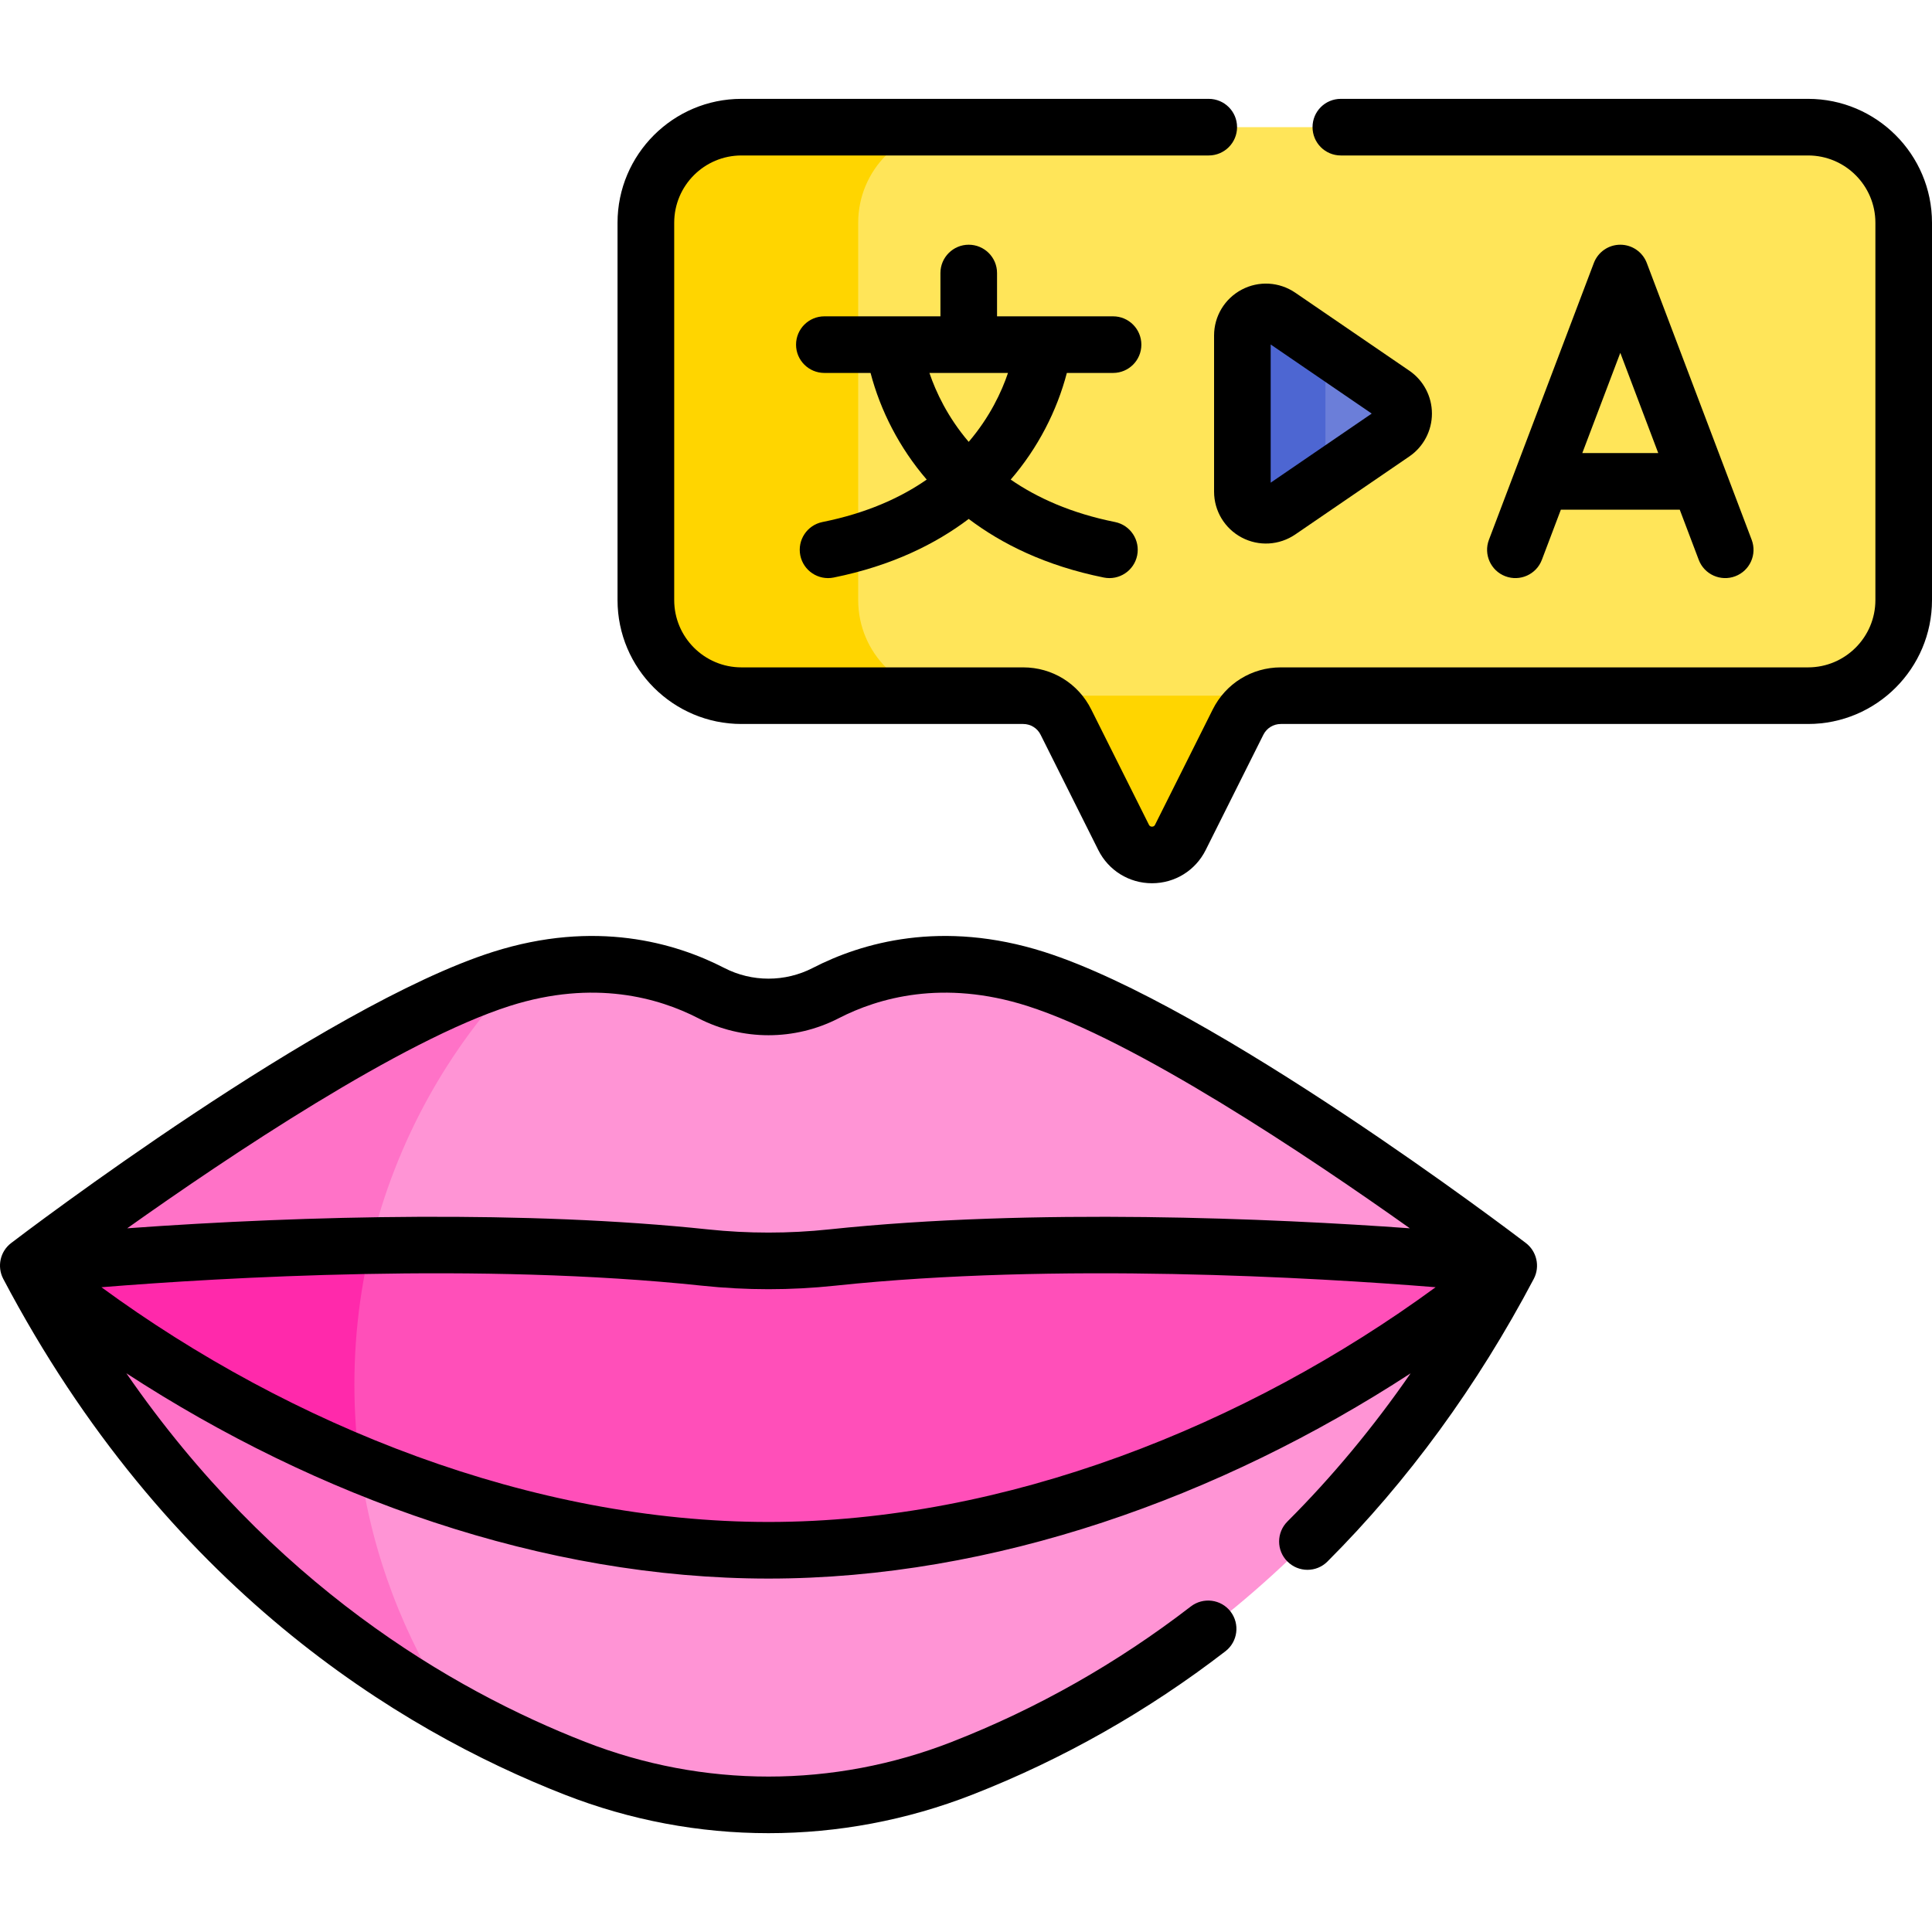 <svg width="30" height="30" viewBox="0 0 30 30" fill="none" xmlns="http://www.w3.org/2000/svg">
<g clip-path="url(#clip0_3798_163)">
<path d="M28.076 1.974H14.101C13.772 2.166 13.515 2.32 13.515 2.32L13.086 3.043V9.918L13.608 10.504L14.205 10.802H15.888C16.107 10.802 16.311 10.899 16.451 11.061H18.882H19.326C19.465 10.899 19.67 10.802 19.889 10.802H28.076C28.896 10.802 29.561 10.138 29.561 9.318V3.459C29.561 2.639 28.896 1.974 28.076 1.974Z" fill="#FFE559"/>
<path d="M22.991 19.447L11.934 18.571L5.562 19L5.215 19.821L5.058 21.471C5.058 21.471 5.215 23.18 5.234 23.278C5.242 23.318 5.308 23.579 5.387 23.878L11.887 25.094L17.723 23.838L22.98 20.227L23.428 19.652L22.991 19.447Z" fill="#FF4FB9"/>
<path d="M5.503 21.498C5.503 20.625 5.625 19.78 5.852 18.98L1.347 19.283L0.439 19.652L1.406 20.89L5.175 23.838L5.837 23.962C5.62 23.177 5.503 22.352 5.503 21.498Z" fill="#FF29AB"/>
<path d="M16.08 15.2C14.649 14.746 13.534 15.054 12.822 15.421C12.266 15.707 11.601 15.707 11.045 15.421C10.381 15.078 9.365 14.788 8.07 15.12L6.894 15.914L5.852 18.317L5.414 19.349C7.165 19.309 9.145 19.337 10.946 19.527C11.603 19.597 12.264 19.597 12.921 19.527C17.532 19.039 23.314 19.623 23.428 19.652C23.428 19.652 18.672 16.024 16.08 15.2Z" fill="#FF94D5"/>
<path d="M8.07 15.12C7.977 15.143 7.883 15.17 7.787 15.201C5.195 16.024 0.439 19.652 0.439 19.652C0.511 19.634 2.867 19.392 5.758 19.342C6.145 17.728 6.957 16.278 8.07 15.12Z" fill="#FF72C7"/>
<path d="M11.934 24.073C9.361 24.073 7.036 23.39 5.16 22.561C5.194 22.919 5.226 23.237 5.234 23.278C5.254 23.375 5.625 24.821 5.683 24.84C5.723 24.854 6.328 25.786 6.708 26.376C7.496 26.841 8.25 27.193 8.927 27.458C10.859 28.213 13.008 28.213 14.94 27.458C17.435 26.483 20.961 24.336 23.428 19.652C23.428 19.652 18.48 24.073 11.934 24.073Z" fill="#FF94D5"/>
<path d="M5.587 22.744C2.443 21.442 0.439 19.652 0.439 19.652C2.323 23.229 4.824 25.326 7.012 26.552C6.275 25.429 5.775 24.136 5.587 22.744Z" fill="#FF72C7"/>
<path d="M13.326 9.318V3.459C13.326 2.639 13.99 1.974 14.81 1.974H11.513C10.694 1.974 10.029 2.639 10.029 3.459V9.318C10.029 10.138 10.694 10.802 11.513 10.802H14.81C13.99 10.803 13.326 10.138 13.326 9.318Z" fill="#FFD500"/>
<path d="M19.185 10.802H15.888C16.169 10.802 16.427 10.961 16.552 11.213L17.447 13.002C17.629 13.366 18.148 13.366 18.329 13.002L19.224 11.213C19.294 11.073 19.404 10.962 19.537 10.891C19.43 10.834 19.31 10.802 19.185 10.802Z" fill="#FFD500"/>
<path d="M21.637 6.12L20.581 5.398L20.357 5.622V7.193L20.581 7.447L21.637 6.725C21.849 6.579 21.849 6.265 21.637 6.12Z" fill="#6B7ED9"/>
<path d="M20.581 5.398L19.864 4.908C19.621 4.742 19.291 4.916 19.291 5.21V7.634C19.291 7.929 19.621 8.103 19.864 7.937L20.581 7.447V5.398Z" fill="#4D66D2"/>
<path d="M0.05 19.857C2.574 24.648 6.184 26.858 8.767 27.867C10.808 28.665 13.058 28.665 15.1 27.867C16.5 27.32 17.821 26.571 19.028 25.641C19.22 25.493 19.256 25.217 19.108 25.024C18.96 24.832 18.684 24.797 18.491 24.945C17.351 25.824 16.102 26.532 14.78 27.048C12.944 27.766 10.923 27.766 9.087 27.048C7.007 26.236 4.223 24.599 1.962 21.324C4.918 23.249 8.432 24.512 11.933 24.512C15.434 24.512 18.946 23.25 21.904 21.325C21.325 22.162 20.686 22.932 19.991 23.626C19.819 23.798 19.819 24.076 19.991 24.247C20.163 24.419 20.441 24.419 20.612 24.248C21.861 22.999 22.939 21.522 23.817 19.857C23.918 19.663 23.86 19.429 23.694 19.302C23.498 19.152 18.847 15.618 16.213 14.781C14.622 14.276 13.382 14.638 12.621 15.03C12.19 15.252 11.676 15.252 11.246 15.03C10.485 14.638 9.244 14.276 7.654 14.781C5.02 15.618 0.369 19.152 0.173 19.302C0.002 19.432 -0.049 19.668 0.05 19.857ZM7.92 15.619C9.225 15.205 10.23 15.495 10.843 15.811C11.526 16.163 12.341 16.163 13.024 15.811C13.637 15.495 14.642 15.205 15.947 15.619C17.63 16.154 20.315 17.953 21.892 19.073C19.79 18.921 16.046 18.754 12.875 19.09C12.25 19.156 11.617 19.156 10.992 19.09C8.207 18.795 4.768 18.87 1.975 19.073C3.552 17.953 6.237 16.154 7.92 15.619ZM10.9 19.964C11.586 20.037 12.281 20.037 12.967 19.964C16.403 19.6 20.421 19.837 22.292 19.988C19.355 22.138 15.611 23.633 11.934 23.633C8.259 23.633 4.515 22.14 1.575 19.988C3.446 19.837 7.464 19.6 10.9 19.964Z" fill="black"/>
<path d="M16.566 5.791H17.284C17.527 5.791 17.723 5.594 17.723 5.352C17.723 5.109 17.527 4.912 17.284 4.912H15.482V4.239C15.482 3.997 15.285 3.8 15.042 3.8C14.8 3.8 14.603 3.997 14.603 4.239V4.912H12.801C12.558 4.912 12.361 5.109 12.361 5.352C12.361 5.594 12.558 5.791 12.801 5.791H13.518C13.671 6.376 13.966 6.955 14.39 7.447C13.982 7.73 13.454 7.969 12.771 8.106C12.533 8.154 12.379 8.386 12.427 8.624C12.475 8.862 12.707 9.016 12.945 8.968C13.851 8.785 14.532 8.444 15.042 8.058C15.552 8.444 16.233 8.785 17.14 8.968C17.378 9.016 17.61 8.862 17.658 8.624C17.706 8.386 17.552 8.154 17.314 8.106C16.631 7.969 16.103 7.729 15.694 7.447C16.119 6.955 16.413 6.376 16.566 5.791ZM15.042 6.861C14.714 6.477 14.532 6.085 14.432 5.791H15.652C15.553 6.085 15.37 6.477 15.042 6.861Z" fill="black"/>
<path d="M23.942 8.693L24.237 7.914H26.083C26.223 8.284 26.331 8.571 26.378 8.693C26.464 8.92 26.718 9.034 26.945 8.948C27.172 8.862 27.286 8.609 27.2 8.382C27.008 7.877 25.762 4.587 25.571 4.083C25.506 3.913 25.343 3.8 25.16 3.8C24.977 3.8 24.814 3.913 24.749 4.084L23.12 8.382C23.034 8.608 23.148 8.862 23.375 8.948C23.602 9.034 23.856 8.92 23.942 8.693ZM25.16 5.479C25.34 5.954 25.552 6.513 25.749 7.035H24.57L25.16 5.479Z" fill="black"/>
<path d="M18.852 7.634C18.852 7.934 19.017 8.207 19.282 8.347C19.547 8.487 19.865 8.468 20.113 8.299L21.885 7.087C22.104 6.937 22.235 6.688 22.235 6.422C22.235 6.156 22.104 5.907 21.885 5.757L20.113 4.545C19.865 4.376 19.547 4.357 19.282 4.497C19.017 4.637 18.852 4.91 18.852 5.21V7.634ZM19.731 5.349L21.3 6.422L19.731 7.495V5.349Z" fill="black"/>
<path d="M30 9.318V3.459C30 2.398 29.137 1.535 28.076 1.535H20.82C20.577 1.535 20.381 1.731 20.381 1.974C20.381 2.217 20.577 2.414 20.82 2.414H28.076C28.652 2.414 29.121 2.882 29.121 3.459V9.318C29.121 9.894 28.652 10.363 28.076 10.363H19.889C19.438 10.363 19.033 10.613 18.831 11.017L17.936 12.806C17.932 12.815 17.921 12.836 17.888 12.836C17.855 12.836 17.845 12.815 17.84 12.806L16.945 11.017C16.744 10.613 16.339 10.363 15.888 10.363H11.513C10.937 10.363 10.469 9.894 10.469 9.318V3.459C10.469 2.882 10.937 2.414 11.513 2.414H18.769C19.012 2.414 19.209 2.217 19.209 1.974C19.209 1.731 19.012 1.535 18.769 1.535H11.513C10.453 1.535 9.589 2.398 9.589 3.459V9.318C9.589 10.379 10.453 11.242 11.513 11.242H15.888C16.003 11.242 16.108 11.306 16.159 11.41L17.054 13.199C17.213 13.517 17.533 13.715 17.888 13.715C18.244 13.715 18.563 13.517 18.722 13.199L19.617 11.41C19.669 11.306 19.773 11.242 19.889 11.242H28.076C29.137 11.242 30 10.379 30 9.318Z" fill="black"/>
</g>
<defs>
<clipPath id="clip0_3798_163">
<rect width="30" height="30" fill="white"/>
</clipPath>
</defs>
</svg>
